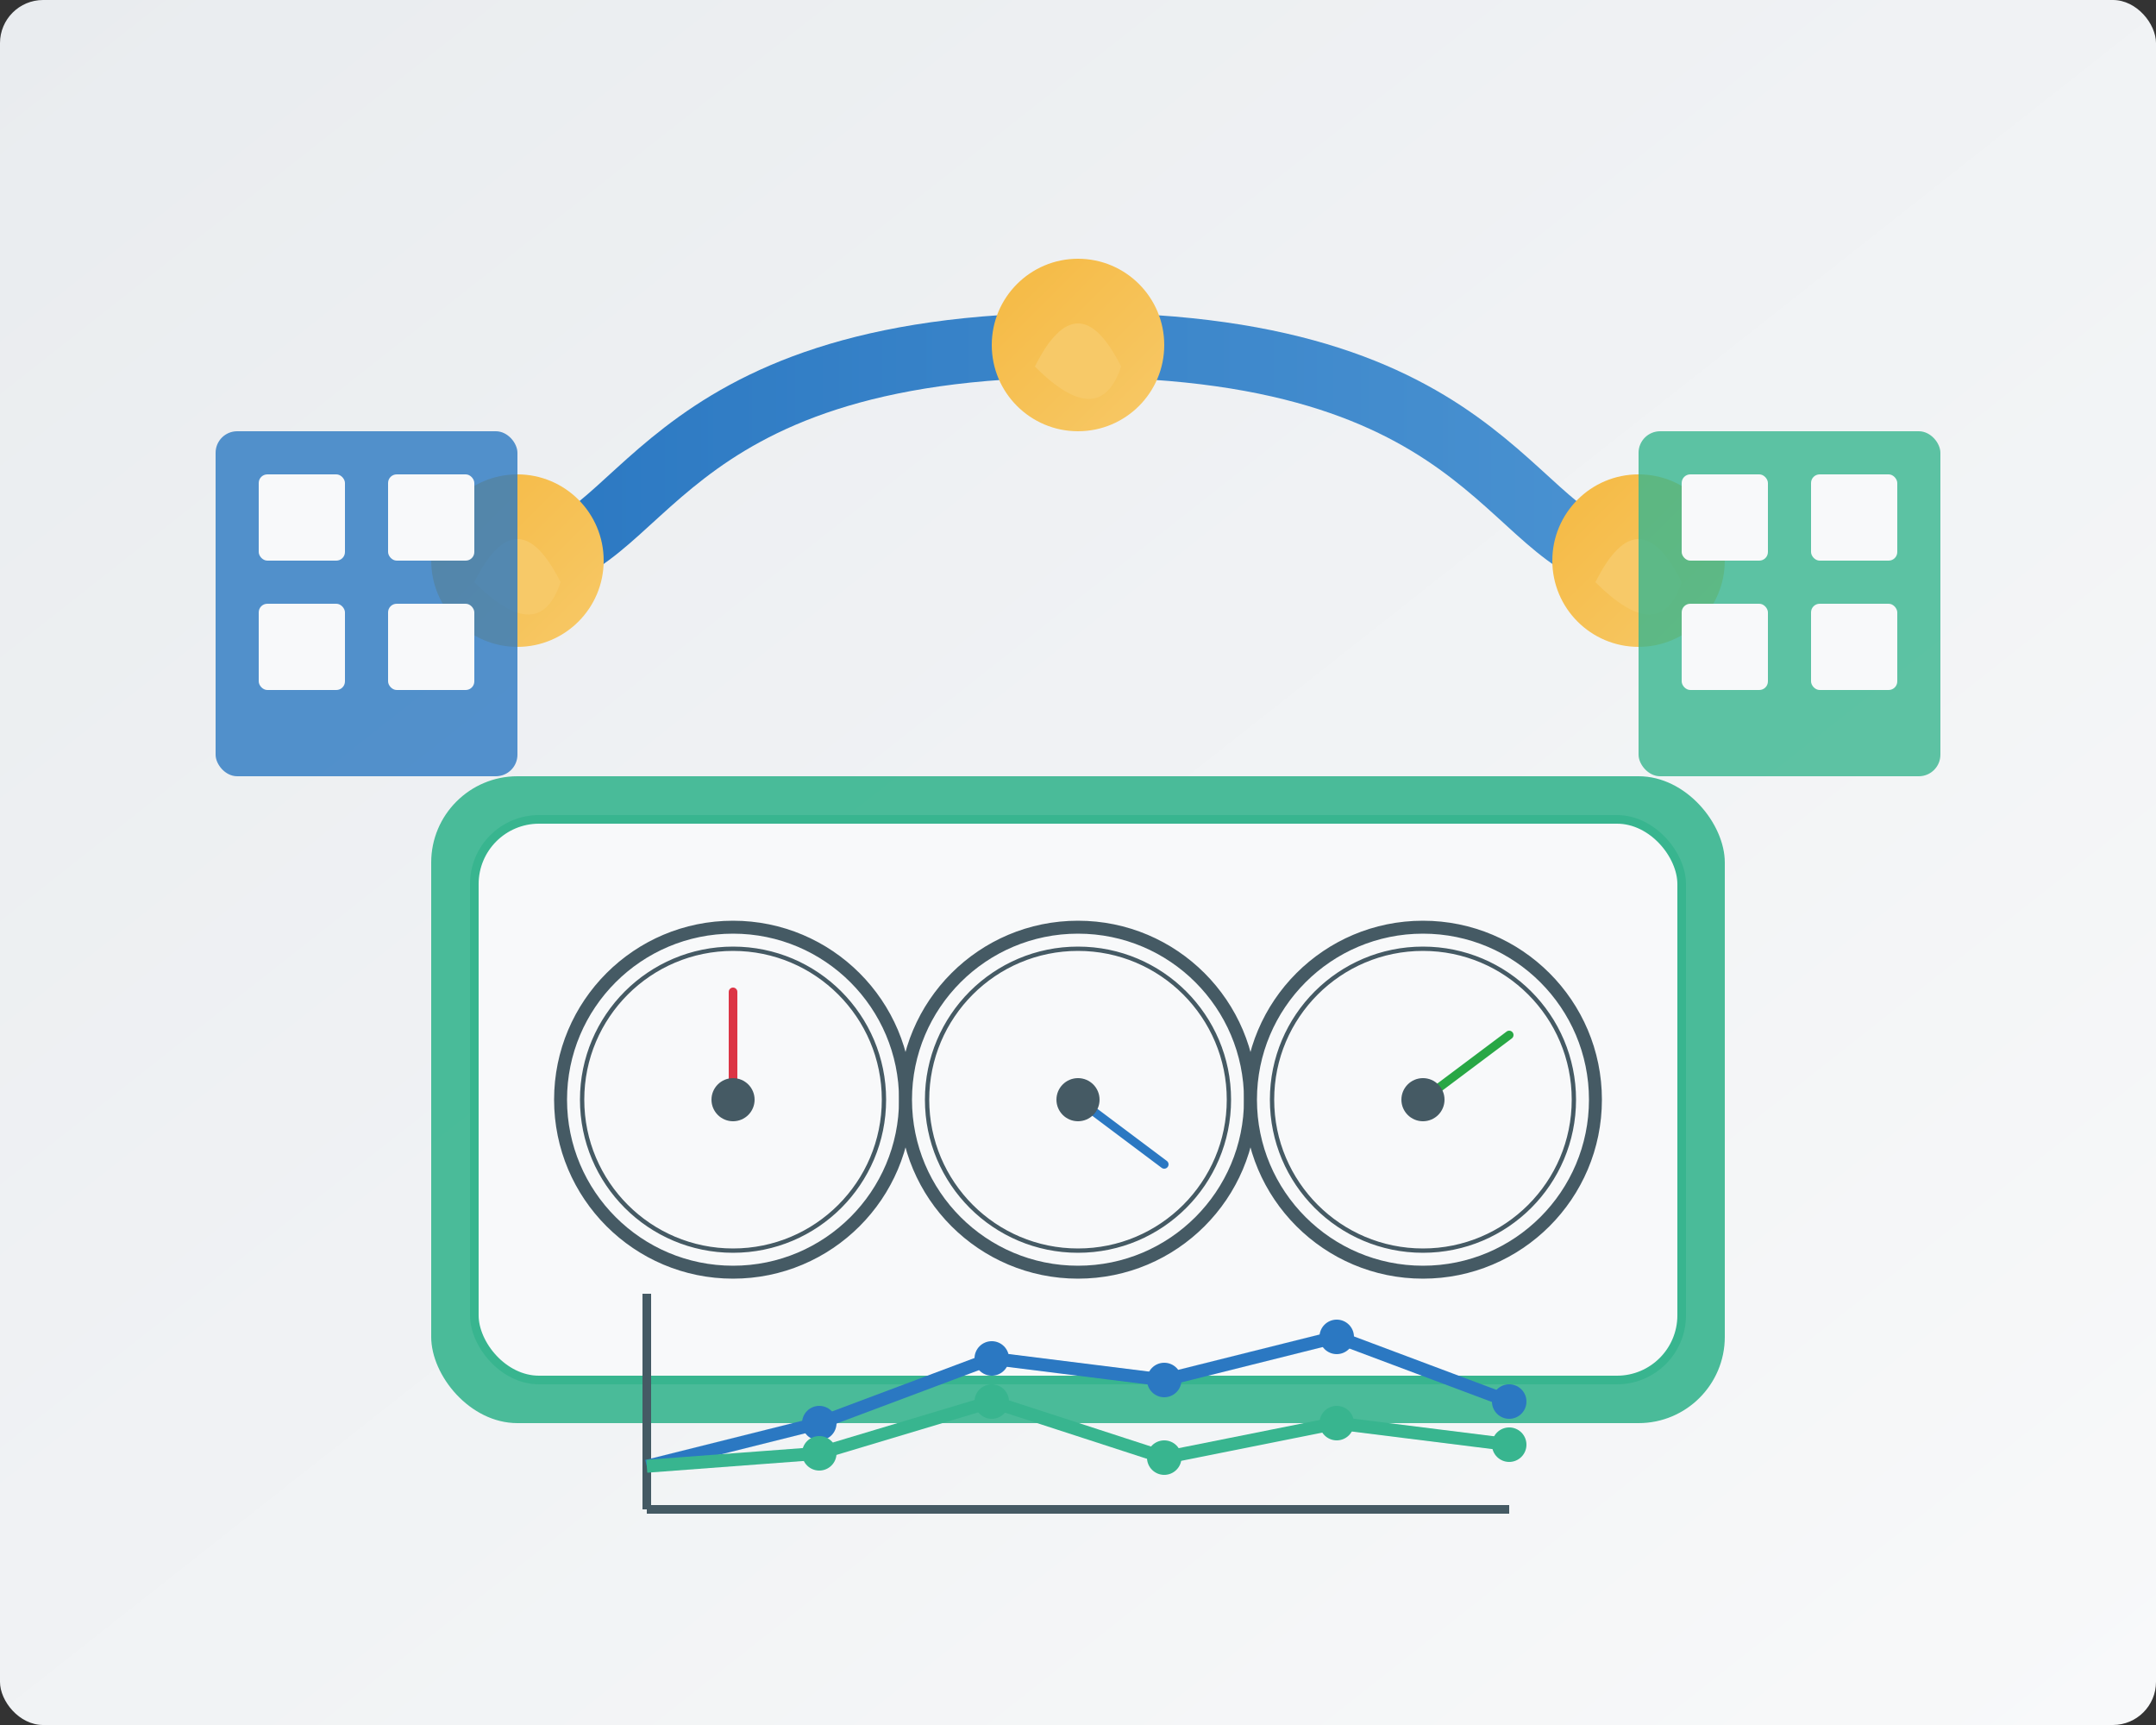 <?xml version="1.0" encoding="UTF-8"?>
<svg width="500" height="400" viewBox="0 0 500 400" xmlns="http://www.w3.org/2000/svg">
  <rect x="0" y="0" width="500" height="400" fill="#333333" stroke="none"/>
  <defs>
    <linearGradient id="banner-bg" x1="0%" y1="0%" x2="100%" y2="100%">
      <stop offset="0%" stop-color="#e9ecef"/>
      <stop offset="100%" stop-color="#f8f9fa"/>
    </linearGradient>
    <linearGradient id="pipe-gradient" x1="0%" y1="0%" x2="100%" y2="0%">
      <stop offset="0%" stop-color="#2b78c2"/>
      <stop offset="100%" stop-color="#4a92d1"/>
    </linearGradient>
    <linearGradient id="gas-gradient" x1="0%" y1="0%" x2="100%" y2="100%">
      <stop offset="0%" stop-color="#f5b942"/>
      <stop offset="100%" stop-color="#f7c968"/>
    </linearGradient>
  </defs>
  
  <!-- Background -->
  <rect width="500" height="400" fill="url(#banner-bg)" rx="10" ry="10"/>
  
  <!-- Main gas tank -->
  <rect x="100" y="180" width="300" height="150" rx="20" ry="20" fill="#38b58f" opacity="0.9"/>
  <rect x="110" y="190" width="280" height="130" rx="15" ry="15" fill="#f8f9fa" stroke="#38b58f" stroke-width="2"/>
  
  <!-- Gauges -->
  <circle cx="170" cy="255" r="40" fill="#f8f9fa" stroke="#455a64" stroke-width="3"/>
  <circle cx="170" cy="255" r="35" fill="#f8f9fa" stroke="#455a64" stroke-width="1"/>
  <path d="M170,255 L170,230" stroke="#dc3545" stroke-width="2" stroke-linecap="round"/>
  <circle cx="170" cy="255" r="5" fill="#455a64"/>
  
  <circle cx="250" cy="255" r="40" fill="#f8f9fa" stroke="#455a64" stroke-width="3"/>
  <circle cx="250" cy="255" r="35" fill="#f8f9fa" stroke="#455a64" stroke-width="1"/>
  <path d="M250,255 L270,270" stroke="#2b78c2" stroke-width="2" stroke-linecap="round"/>
  <circle cx="250" cy="255" r="5" fill="#455a64"/>
  
  <circle cx="330" cy="255" r="40" fill="#f8f9fa" stroke="#455a64" stroke-width="3"/>
  <circle cx="330" cy="255" r="35" fill="#f8f9fa" stroke="#455a64" stroke-width="1"/>
  <path d="M330,255 L350,240" stroke="#28a745" stroke-width="2" stroke-linecap="round"/>
  <circle cx="330" cy="255" r="5" fill="#455a64"/>
  
  <!-- Gas pipes -->
  <path d="M120,130 C150,130 150,80 250,80 C350,80 350,130 380,130" stroke="url(#pipe-gradient)" stroke-width="15" fill="none" stroke-linecap="round"/>
  <path d="M120,130 L120,180" stroke="url(#pipe-gradient)" stroke-width="15" fill="none" stroke-linecap="round"/>
  <path d="M380,130 L380,180" stroke="url(#pipe-gradient)" stroke-width="15" fill="none" stroke-linecap="round"/>
  
  <!-- Gas icons/flames -->
  <circle cx="120" cy="130" r="20" fill="url(#gas-gradient)"/>
  <path d="M110,135 Q120,115 130,135 Q125,150 110,135 Z" fill="#f7c968"/>
  
  <circle cx="380" cy="130" r="20" fill="url(#gas-gradient)"/>
  <path d="M370,135 Q380,115 390,135 Q385,150 370,135 Z" fill="#f7c968"/>
  
  <circle cx="250" cy="80" r="20" fill="url(#gas-gradient)"/>
  <path d="M240,85 Q250,65 260,85 Q255,100 240,85 Z" fill="#f7c968"/>
  
  <!-- Buildings -->
  <rect x="50" y="100" width="70" height="80" fill="#2b78c2" opacity="0.8" rx="5" ry="5"/>
  <rect x="60" y="110" width="20" height="20" fill="#f8f9fa" rx="2" ry="2"/>
  <rect x="90" y="110" width="20" height="20" fill="#f8f9fa" rx="2" ry="2"/>
  <rect x="60" y="140" width="20" height="20" fill="#f8f9fa" rx="2" ry="2"/>
  <rect x="90" y="140" width="20" height="20" fill="#f8f9fa" rx="2" ry="2"/>
  
  <rect x="380" y="100" width="70" height="80" fill="#38b58f" opacity="0.8" rx="5" ry="5"/>
  <rect x="390" y="110" width="20" height="20" fill="#f8f9fa" rx="2" ry="2"/>
  <rect x="420" y="110" width="20" height="20" fill="#f8f9fa" rx="2" ry="2"/>
  <rect x="390" y="140" width="20" height="20" fill="#f8f9fa" rx="2" ry="2"/>
  <rect x="420" y="140" width="20" height="20" fill="#f8f9fa" rx="2" ry="2"/>
  
  <!-- Chart elements -->
  <line x1="150" y1="350" x2="350" y2="350" stroke="#455a64" stroke-width="2"/>
  <line x1="150" y1="350" x2="150" y2="300" stroke="#455a64" stroke-width="2"/>
  
  <path d="M150,340 L190,330 L230,315 L270,320 L310,310 L350,325" stroke="#2b78c2" stroke-width="3" fill="none"/>
  <circle cx="190" cy="330" r="4" fill="#2b78c2"/>
  <circle cx="230" cy="315" r="4" fill="#2b78c2"/>
  <circle cx="270" cy="320" r="4" fill="#2b78c2"/>
  <circle cx="310" cy="310" r="4" fill="#2b78c2"/>
  <circle cx="350" cy="325" r="4" fill="#2b78c2"/>
  
  <path d="M150,340 L190,337 L230,325 L270,338 L310,330 L350,335" stroke="#38b58f" stroke-width="3" fill="none"/>
  <circle cx="190" cy="337" r="4" fill="#38b58f"/>
  <circle cx="230" cy="325" r="4" fill="#38b58f"/>
  <circle cx="270" cy="338" r="4" fill="#38b58f"/>
  <circle cx="310" cy="330" r="4" fill="#38b58f"/>
  <circle cx="350" cy="335" r="4" fill="#38b58f"/>
</svg>